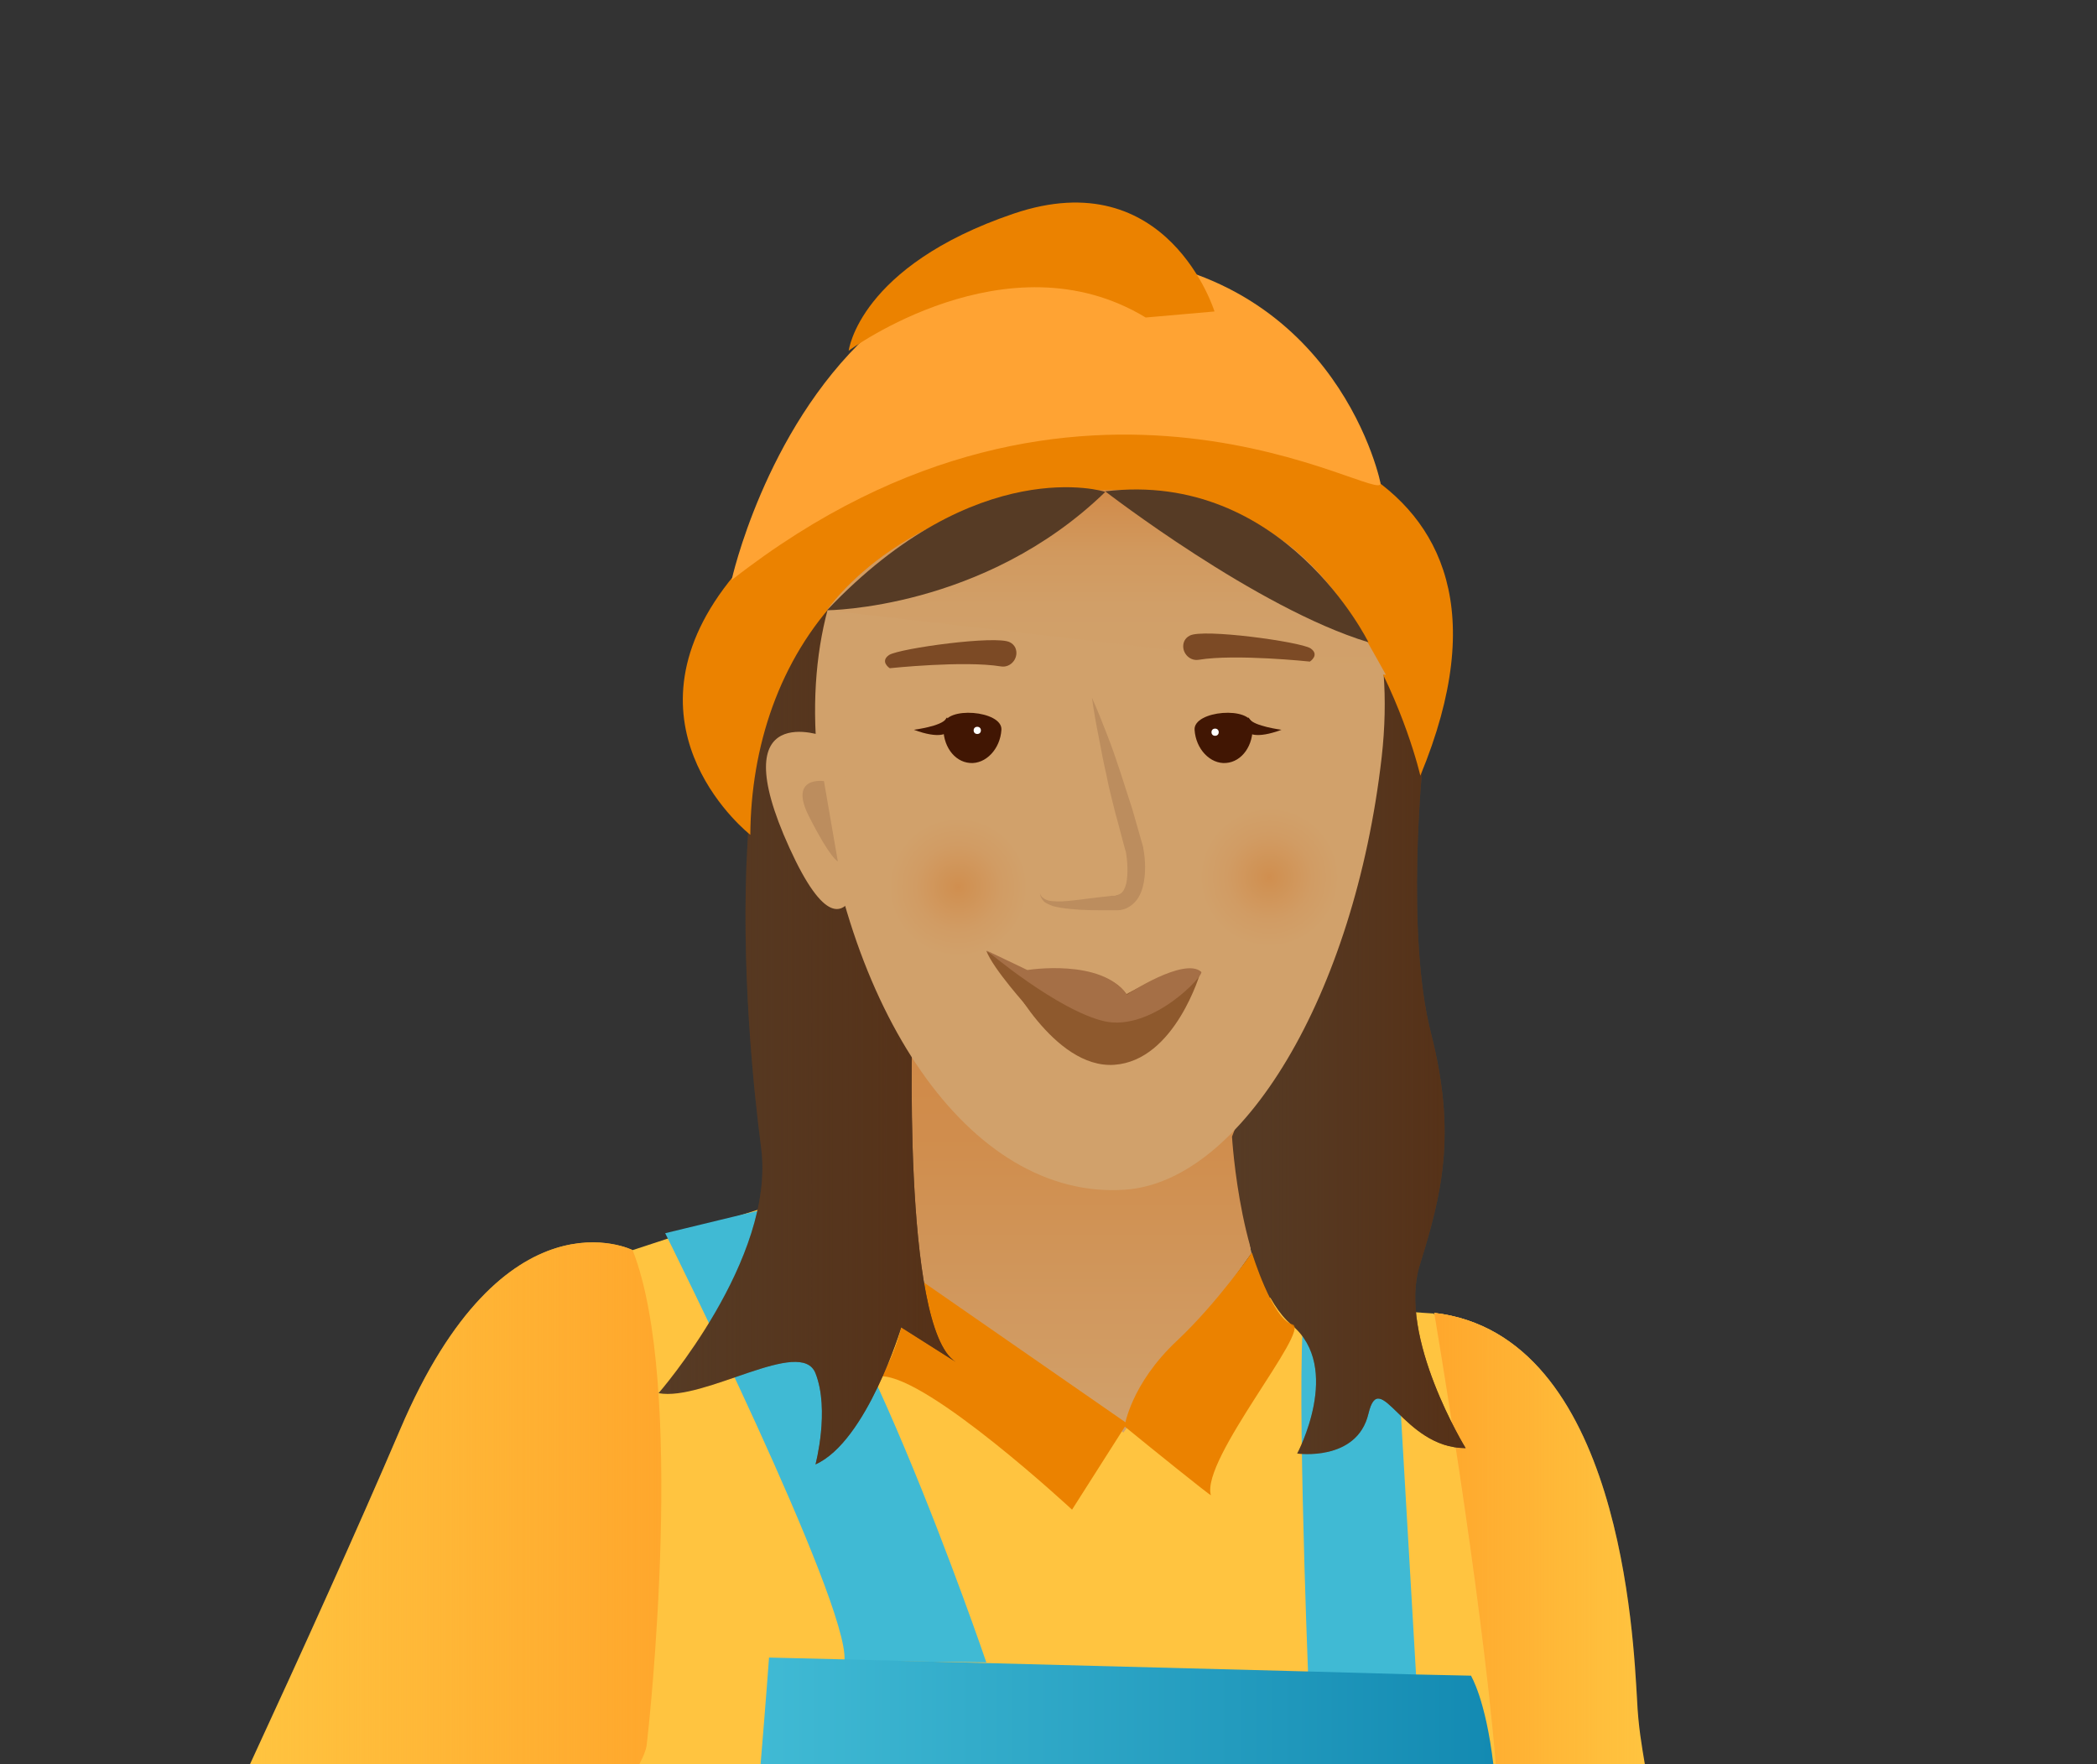 <?xml version="1.0" encoding="utf-8"?>
<!-- Generator: Adobe Illustrator 23.0.0, SVG Export Plug-In . SVG Version: 6.00 Build 0)  -->
<svg version="1.1" id="Engineer" xmlns="http://www.w3.org/2000/svg" xmlns:xlink="http://www.w3.org/1999/xlink" x="0px"
     y="0px"
     viewBox="0 0 347.4 292.3" enable-background="new 0 0 347.4 292.3" xml:space="preserve">
<rect x="0" y="0" width="347.4" height="292.3" fill="#333333" stroke="none"/>
<path fill="#FFC440" d="M92,292.3l12.8-85.2l5.8-1.9l13.1-4.2l0,0l22.8-7.3c0,0,28.3,8.3,37.6,14.8c9.3,6.5,53.4,9.1,53.4,9.1
	c8.4,11.8,11.1,46.1,11.8,74.8H92z"/>
    <path fill="#D1A16B" d="M149.7,165.2l1.1,45.8l35.3,26.3l21.2-29.7c0,0-2.8-15.5-2-22.6S149.7,165.2,149.7,165.2z"/>
    <linearGradient id="SVGID_1_" gradientUnits="userSpaceOnUse" x1="178.556" y1="237.223" x2="178.556"
                    y2="165.2">
	<stop offset="0" style="stop-color:#D1A16B"/>
        <stop offset="2.672160e-02" style="stop-color:#D1A06A"/>
        <stop offset="0.641" style="stop-color:#D08E4E"/>
        <stop offset="1" style="stop-color:#D08744"/>
</linearGradient>
    <path fill="url(#SVGID_1_)"
          d="M149.7,165.2l1.1,45.8l35.3,26.3l21.2-29.7c0,0-2.8-15.5-2-22.6S149.7,165.2,149.7,165.2z"/>
    <linearGradient id="SVGID_2_" gradientUnits="userSpaceOnUse" x1="237.618" y1="254.941" x2="272.508"
                    y2="254.941">
	<stop offset="0" style="stop-color:#FFB55C"/>
        <stop offset="0.238" style="stop-color:#FFB862;stop-opacity:0.762"/>
        <stop offset="0.557" style="stop-color:#FFC073;stop-opacity:0.443"/>
        <stop offset="0.921" style="stop-color:#FFCE8F;stop-opacity:7.935911e-02"/>
        <stop offset="1" style="stop-color:#FFD196;stop-opacity:0"/>
</linearGradient>
    <path fill="url(#SVGID_2_)"
          d="M247.8,292.3c-2.4-29-10.2-74.8-10.2-74.8c31,3.6,33,54.2,33.6,64c0.2,4.5,0.8,7.8,1.3,10.8H247.8z"
    />
    <path fill="#FFC440"
          d="M247.8,292.3c-2.4-29-10.2-74.8-10.2-74.8c31,3.6,33,54.2,33.6,64c0.2,4.5,0.8,7.8,1.3,10.8H247.8z"/>
    <linearGradient id="SVGID_3_" gradientUnits="userSpaceOnUse" x1="237.618" y1="254.941" x2="272.508"
                    y2="254.941">
	<stop offset="0" style="stop-color:#FFA72C"/>
        <stop offset="1" style="stop-color:#FFA72C;stop-opacity:0"/>
</linearGradient>
    <path fill="url(#SVGID_3_)"
          d="M247.8,292.3c-2.4-29-10.2-74.8-10.2-74.8c31,3.6,33,54.2,33.6,64c0.2,4.5,0.8,7.8,1.3,10.8H247.8z"
    />
    <path fill="#FFC440" d="M107.1,289.3c-0.1,0.6-0.5,1.7-1.2,3H41.4c8.6-18.6,17.8-38.9,24.9-55.5c17.2-40.4,38.5-29.7,38.5-29.7
	C113.6,229.4,107.6,285.6,107.1,289.3z"/>
    <path fill="#40BAD4" d="M163.4,275.4c0,0-23.6-69.4-37.1-75l-16.1,3.9c0,0,30.5,61.2,29.7,70.8L163.4,275.4z"/>
    <path fill="#40BAD4" d="M216.7,277.2c0,0-2.2-55.9-0.4-61.1l14.8,1.3l3.5,60.2L216.7,277.2z"/>
    <path fill="#563B25" d="M204.1,188.3c0,0,1.4,24.1,9.9,31.2c8.5,7.1,0.9,21.3,0.9,21.3s9.9,1.4,11.8-6.6c1.9-8,5.7,5.7,16.1,5.7
	c0,0-11.3-18.4-7.6-30.3s6.1-21.7,1.9-38.3c-4.3-16.5-1.4-44.9-1.4-44.9S212,71.7,223.5,89C224.4,90.4,211.2,170.8,204.1,188.3z"/>
    <linearGradient id="SVGID_4_" gradientUnits="userSpaceOnUse" x1="109.592" y1="249.083" x2="41.398" y2="249.083">
	<stop offset="0" style="stop-color:#FFA72C"/>
        <stop offset="1" style="stop-color:#FFA72C;stop-opacity:0"/>
</linearGradient>
    <path fill="url(#SVGID_4_)" d="M107.1,289.3c-0.1,0.6-0.5,1.7-1.2,3H41.4c8.6-18.6,17.8-38.9,24.9-55.5
	c17.2-40.4,38.5-29.7,38.5-29.7C113.6,229.4,107.6,285.6,107.1,289.3z"/>
    <path fill="#EB8200" d="M186.3,236.3c0,0,1-7,8.7-14.2c6.7-6.3,12.4-14.6,12.4-14.6s3.4,11.1,6.7,11.9c3.2,0.8-15.2,22.4-13.5,28.3
	C200.5,247.8,190.2,239.5,186.3,236.3z"/>
    <path fill="#EB8200" d="M177.6,250.1c0,0-23.8-22.1-31.6-22.1c0,0,4-5.8,4.8-17.1l35.9,24.9L177.6,250.1z"/>
    <path fill="#563B25" d="M151.2,168.4c0,0-1.9,51.5,7.1,57.2l-9-5.7c0,0-5.7,18.9-14.2,22.7c0,0,2.4-9,0-15.1
	c-2.4-6.1-18.4,4.7-26,3.3c0,0,19.4-22.2,17-40.6c-2.4-18.4-9-83.7,16.1-98.3C146.9,137.7,151.2,168.4,151.2,168.4z"/>
    <linearGradient id="SVGID_5_" gradientUnits="userSpaceOnUse" x1="204.098" y1="163.224" x2="242.857"
                    y2="163.224">
	<stop offset="0" style="stop-color:#563117;stop-opacity:0"/>
        <stop offset="1" style="stop-color:#563117"/>
</linearGradient>
    <path fill="url(#SVGID_5_)" d="M204.1,188.3c0,0,1.4,24.1,9.9,31.2c8.5,7.1,0.9,21.3,0.9,21.3s9.9,1.4,11.8-6.6
	c1.9-8,5.7,5.7,16.1,5.7c0,0-11.3-18.4-7.6-30.3s6.1-21.7,1.9-38.3c-4.3-16.5-1.4-44.9-1.4-44.9S212,71.7,223.5,89
	C224.4,90.4,211.2,170.8,204.1,188.3z"/>
    <linearGradient id="SVGID_6_" gradientUnits="userSpaceOnUse" x1="109.093" y1="167.228" x2="158.25"
                    y2="167.228">
	<stop offset="0" style="stop-color:#563117;stop-opacity:0"/>
        <stop offset="1" style="stop-color:#563117"/>
</linearGradient>
    <path fill="url(#SVGID_6_)" d="M151.2,168.4c0,0-1.9,51.5,7.1,57.2l-9-5.7c0,0-5.7,18.9-14.2,22.7c0,0,2.4-9,0-15.1
	c-2.4-6.1-18.4,4.7-26,3.3c0,0,19.4-22.2,17-40.6c-2.4-18.4-9-83.7,16.1-98.3C146.9,137.7,151.2,168.4,151.2,168.4z"/>
    <path fill="#D1A16B" d="M228.9,125.4c-4.5,39.4-23.1,70.4-42.6,71.7c-25.8,1.7-47-30-50.9-71.7c-3.7-39.1,20.9-59.6,46.8-59.6
	S233.3,86.4,228.9,125.4z"/>
    <path fill="#EB8200" d="M124.3,138.3c0,0-21.9-17.1-4.4-40.8s56-25.4,67.2-27.1c15.7-2.4,70.9,3.3,48.2,58.1
	c0,0-10.6-46.5-46.3-47.3C142.7,80.2,124.5,109.4,124.3,138.3z"/>
    <path fill="#FFA333" d="M121.2,96.1c0,0,5.4-24.6,22.6-40.6c8.1-7.6,18.9-13.2,32.9-13.4c41.7-0.6,51.1,33.7,52,37.9
	C229.6,84.3,179.3,50.6,121.2,96.1z"/>
    <path fill="#EB8200" d="M140.6,58.1c0,0,26.3-19.4,49.2-5.5l11.4-1c0,0-7.7-24.9-33.3-16.2S140.6,58.1,140.6,58.1z"/>
    <g>
	<path fill="#411603"
          d="M165.9,120.9c-0.2,3.2-2.6,5.7-5.2,5.5c-2.7-0.2-4.6-3-4.4-6.2C156.5,116.9,166.1,117.7,165.9,120.9z"/>
        <path fill="#411603"
              d="M156.8,121.4c0,0-1.1,1.1-5.4-0.5c0,0,4.6-0.6,5.3-1.8C157.3,118,156.8,121.4,156.8,121.4z"/>
</g>
    <g>
	<path fill="#411603"
          d="M197.9,120.9c0.2,3.2,2.6,5.7,5.2,5.5c2.7-0.2,4.6-3,4.4-6.2C207.3,116.9,197.7,117.7,197.9,120.9z"/>
        <path fill="#411603"
              d="M206.9,121.4c0,0,1.1,1.1,5.4-0.5c0,0-4.6-0.6-5.3-1.8C206.4,118,206.9,121.4,206.9,121.4z"/>
</g>
    <path fill="#7C4A25" d="M147.4,110.7c0,0,12.3-1.3,18.4-0.3c1.7,0.3,3.1-1.5,2.4-3.1c-0.2-0.4-0.5-0.7-0.9-0.9
	c-2.2-1.2-18.2,1-20,2.1C145.7,109.6,147.4,110.7,147.4,110.7z"/>
    <g>
	<path fill="#8E592D" d="M166.7,161.3c0,0,15.9-2.7,19.9,3.4c0,0,9.8-5.6,12.3-3.7c0,0-4.2,14.7-14.3,15.4S166.7,161.3,166.7,161.3z
		"/>
        <path fill="#8E592D"
              d="M170.3,166.9c0,0-5.8-6.4-6.9-9.4c0,0,5,3.4,7.9,3.4C174.3,160.9,170.3,166.9,170.3,166.9z"/>
</g>
    <path fill="#D1A16B" d="M136.6,122c0,0-17.2-6.5-5.8,18.5s13.1-4.3,13.1-4.3L136.6,122z"/>
    <radialGradient id="SVGID_7_" cx="210.302" cy="145.32" r="11.595" gradientUnits="userSpaceOnUse">
	<stop offset="0" style="stop-color:#D08E4F"/>
        <stop offset="5.937946e-02" style="stop-color:#D09051"/>
        <stop offset="0.613" style="stop-color:#D19C64"/>
        <stop offset="1" style="stop-color:#D1A16B"/>
</radialGradient>
    <ellipse fill="url(#SVGID_7_)" cx="210.3" cy="145.3" rx="11.9" ry="11.3"/>
    <radialGradient id="SVGID_8_" cx="158.749" cy="146.938" r="11.595" gradientUnits="userSpaceOnUse">
	<stop offset="0" style="stop-color:#D08E4F"/>
        <stop offset="5.910087e-02" style="stop-color:#D09051"/>
        <stop offset="0.61" style="stop-color:#D19C64"/>
        <stop offset="0.995" style="stop-color:#D1A16B"/>
</radialGradient>
    <ellipse fill="url(#SVGID_8_)" cx="158.7" cy="146.9" rx="11.9" ry="11.3"/>
    <circle fill="#FFFFFF" cx="161.9" cy="121" r="0.6"/>
    <circle fill="#FFFFFF" cx="201.3" cy="121.3" r="0.6"/>
    <g>
	<path fill="#BC8D5E" d="M180.9,115.6c0.9,2,1.7,4,2.5,6.1c0.8,2,1.5,4.1,2.2,6.2c0.7,2.1,1.3,4.1,2,6.2c0.6,2.1,1.2,4.2,1.8,6.3
		l0,0.1l0,0c0.2,1.1,0.3,2.1,0.3,3.2c0,1.1-0.1,2.2-0.4,3.3c-0.3,1.1-0.9,2.4-2.2,3.2c-0.6,0.4-1.3,0.6-2,0.6c-0.2,0-0.3,0-0.5,0
		l-0.4,0l-0.7,0c-2,0-4,0-6-0.2c-1-0.1-2-0.2-3.1-0.5c-0.5-0.2-1-0.4-1.4-0.7c-0.4-0.4-0.7-0.9-0.7-1.4c0.1,0.5,0.5,0.8,0.9,1
		c0.4,0.2,0.9,0.3,1.4,0.3c0.9,0.1,1.9,0,2.9-0.1c1.9-0.2,3.9-0.5,5.9-0.7l0.8-0.1l0.4,0c0.1,0,0.2,0,0.3-0.1c0.3,0,0.6-0.2,0.8-0.3
		c0.4-0.3,0.7-0.9,0.9-1.7c0.3-1.6,0.2-3.6-0.1-5.3l0,0.1c-0.6-2.1-1.1-4.2-1.7-6.3c-0.5-2.1-1.1-4.2-1.5-6.4
		c-0.5-2.1-0.9-4.3-1.3-6.4C181.6,120,181.2,117.8,180.9,115.6z"/>
</g>
    <path fill="#A56F46" d="M199,161c0.6,0.5-8.1,9.9-16,8.2c-7.8-1.8-19.5-11.7-19.5-11.7l6.7,3.2c0,0,12.3-2,16.5,4.1
	C186.7,164.7,196.2,158.5,199,161z"/>
    <path fill="#BC8D5E" d="M136.5,129.4c0,0-6-0.9-2.4,6c3.5,6.9,4.7,7.3,4.7,7.3L136.5,129.4z"/>
    <linearGradient id="SVGID_9_" gradientUnits="userSpaceOnUse" x1="183.277" y1="111.74" x2="183.277" y2="81.103">
	<stop offset="0" style="stop-color:#D1A16B"/>
        <stop offset="0.375" style="stop-color:#D19F68"/>
        <stop offset="0.661" style="stop-color:#D1995E"/>
        <stop offset="0.917" style="stop-color:#D18E4E"/>
        <stop offset="1" style="stop-color:#D18947"/>
</linearGradient>
    <path fill="url(#SVGID_9_)" d="M137,101.1c0,0,13.3-19.9,44.9-19.9s39.9,16.6,47.7,30.6L137,101.1z"/>
    <path fill="#563B25" d="M137,101.1c0,0,26-0.1,46.1-19.6C183.1,81.4,161.8,74.9,137,101.1z"/>
    <path fill="#563B25" d="M183.1,81.4c0,0,25.1,19.4,43.6,25C226.7,106.4,212.7,77.8,183.1,81.4z"/>
    <rect x="-1.7" y="0" fill="none" width="349.2" height="292.3"/>
    <path fill="#7C4A25" d="M217,109.6c0,0-12.3-1.3-18.4-0.3c-1.7,0.3-3.1-1.5-2.4-3.1c0.2-0.4,0.5-0.7,0.9-0.9c2.2-1.2,18.2,1,20,2.1
	C218.7,108.5,217,109.6,217,109.6z"/>
    <linearGradient id="SVGID_10_" gradientUnits="userSpaceOnUse" x1="126.048" y1="283.481" x2="247.438"
                    y2="283.481">
	<stop offset="0" style="stop-color:#40BAD4"/>
        <stop offset="0.998" style="stop-color:#138AB2"/>
</linearGradient>
    <path fill="url(#SVGID_10_)" d="M247.4,292.3H126c0.9-10.7,1.4-17.7,1.4-17.7l12.4,0.3l11.6,0.3l65.2,1.7l17.9,0.5l9.2,0.2
	C243.7,277.7,246.1,281.4,247.4,292.3z"/>
</svg>

